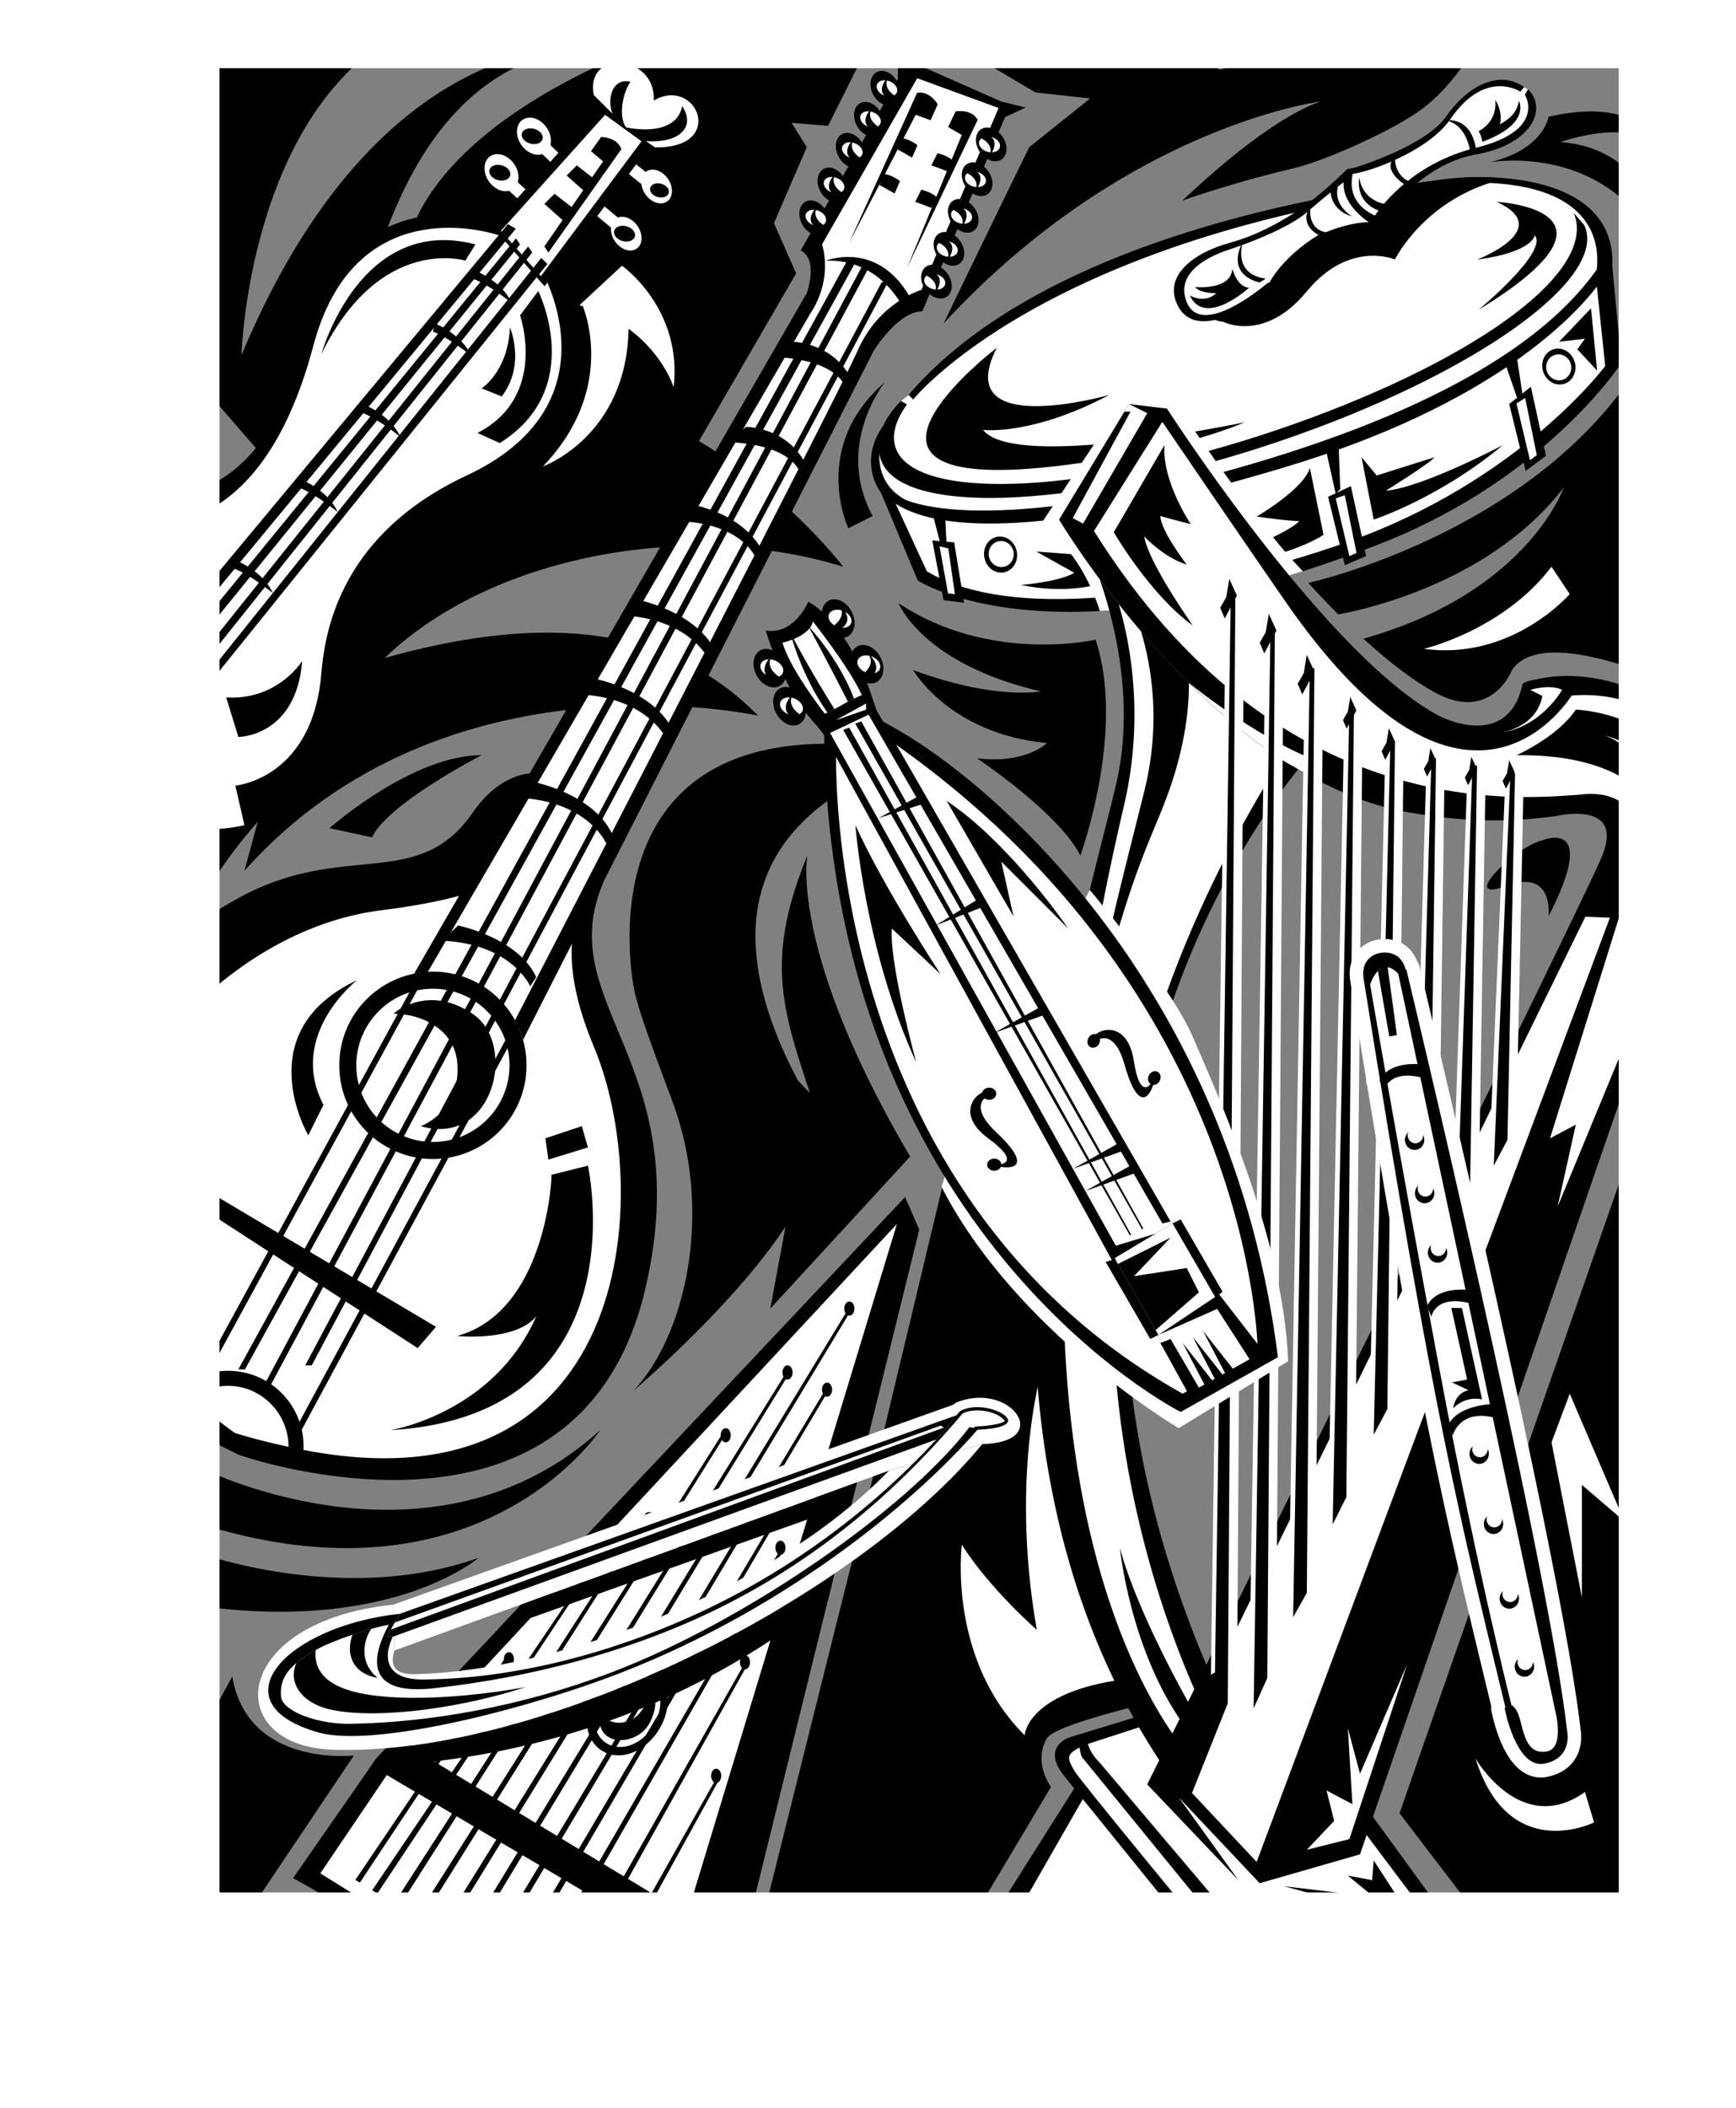 <svg xmlns="http://www.w3.org/2000/svg" width="514" height="624"><rect width="100%" height="100%" fill="#808080" stroke="none"/><path d="M100.5 161.113s-5-151 82-147c0 0-67-14-111 91 0 0 2-74 50-97 0 0-44.625-5.054-67.125 16.543l-3.598 79.2 49.723 57.257"/><path d="M224.477 211.855s-92.704-20.699-152.102 45.903l3.941-14.516c-11.093 12.637-15.64 21.715-15.64 21.715L59.05 156.059c104.101-102.602 190.625 11.699 190.625 11.699-46.84-14.422-105.035-2.719-135.723 27 41.95-11.754 81.793-12.16 110.524 17.097"/><path d="m238.875 43.559-4.5-7.204 10.8.903 9-18-61.675-6.145s-80.8 27.203-73 77l23.977 34.446s35.277-14.403 62.277 8.097l29.973-51.75-6.575-14.847 9.723-22.5"/><path fill="#fff" d="m184.152 78.656-12.597 11.7c.347.097.683.207 1.027.312 1.145 2.875 9.195 25.52-11.828 47.39 0 0 24.781-8.808 25.36-40.726 10.425 7.648 13.34 17.324 13.34 17.324 2.698-23.398-15.302-36-15.302-36"/><path d="M387.375 172.559a300.973 300.973 0 0 0 8.863 9.316c8.242-1.508 45.239-9.648 66.739-37.52 0 0-10.668 31.047-59.274 44.704 9.66 8.855 16.336 13.18 20.57 15.597 17.157 9.805 23.403-6.3 23.403-6.3 9-13.5 45.898 3.601 45.898 3.601l.602-111.602c-24.602 64.204-106.801 82.204-106.801 82.204m53.699-124.5s39-7.204 53.403 32.398c0 0-.903-36-32.403-38.398 0 0 17.102-6.301 27-.301 0 0-3.898-13.2-30.597-7.2 0 0-1.204 9.598-17.403 13.5"/><path d="M266.773 118.707c-2.55 2.55-4.171 4.965-5.175 7.16-7.172 10.164-1.957 18.352-.754 19.985l10.883 25.957s16.57 11.074 53.918 9.066c16.074-.863 35.996-4.152 60.105-11.79a370.649 370.649 0 0 0 22.773-8.077c49.5-19.352 71.551-53.551 71.551-53.551l-2.691-28.48c1.367-29.715-42.61-26.418-42.61-26.418l-4.648.449s-113.852 8.55-161.102 63.898l-2.25 1.801"/><path fill="#fff" d="m269.023 116.906 1.352 1.352s38.7-48.602 159.75-63.45v-1.8l4.648-.45.301 1.497c36.473-.461 38.625 17.48 37.707 25.695-9.078 12.863-30.812 35.04-92.793 54.727-47.96 15.234-92.285 20.656-111.683 13.593-6.48-3.402-8.082-8.93-7.97-13.777.321 1.828.95 2.887.95 2.887 7.567 15.867 60.2 12.925 117.57-6.57 57.372-19.493 97.747-48.157 90.184-64.02l-3.062-3.535c7.5 18.3-32.48 45.386-87.555 64.101-55.074 18.711-105.606 21.535-112.867 6.309-1.86-3.903-.7-8.61 2.98-13.766l-1.762-.992 2.25-1.8"/><path fill="#fff" d="M398.625 160.559c-40.95 14.398-97.2 24.75-124.2 8.546l-9.226-19.988c10.598 6.867 39.114 12.16 115.824-10.996 60.508-18.266 84.747-44.101 91.79-53.289l2.46 23.523s-25.363 34.168-76.648 52.204"/><path d="M463.125 113.625c2.578-.793 3.965-3.73 3.094-6.555-.871-2.828-3.664-4.476-6.242-3.683-2.579.793-3.961 3.726-3.09 6.554.867 2.829 3.66 4.473 6.238 3.684"/><path fill="#fff" d="M460.379 105.05c1.957-.605 4.05.56 4.676 2.598.629 2.04-.45 4.176-2.407 4.778-1.957.601-4.046-.563-4.675-2.602-.625-2.035.453-4.176 2.406-4.773"/><path d="m445.719 107.727 4.078 11.78 1.183-1.519-1.84-12.015-3.421 1.754m25.355-16.469 1.801 18.449-5.852-6.3 2.25-3.15-7.648.9 9.45-9.9m-27.899-31.499s43.199 2.25-5.403 31.949c0 0 20.704-17.102 16.653-22.05 0 0-.45 4.948-17.102 7.198 0 0 23.403-9 5.852-17.097M295.21 158.902c-2.644.524-4.323 3.301-3.75 6.203.571 2.899 3.185 4.829 5.83 4.305 2.644-.523 4.323-3.3 3.75-6.2-.575-2.901-3.185-4.831-5.83-4.308"/><path fill="#fff" d="M297.188 167.79c-2.008.398-3.97-.977-4.383-3.067-.414-2.09.879-4.11 2.882-4.504 2.008-.399 3.97.976 4.383 3.066.414 2.094-.879 4.11-2.882 4.504"/><path d="m393.227 147.059 4.949 20.25 6.3-2.704-4.5-20.699-6.75 3.153"/><path fill="#fff" d="m395.477 147.508 4.046 17.097 2.122-.898-3.47-17.102-2.698.903"/><path d="m276.227 152.457 2.699 10.375 1.347-1.375-.449-9h-3.597"/><path d="m276.031 159.977 3.344 17.68 6.059.788-2.91-17.886-6.493-.582"/><path fill="#fff" d="m278.188 161.727 2.5 13.894 2.039.274-1.946-13.56-2.594-.608"/><path d="m392.773 134.008 2.704 12.172 1.347-1.371-.449-12.153-3.602 1.352m10.352 1.347 3.602 18.454s19.347-6.301 38.25-22.051c0 0-23.852 12.597-34.653 13.5 0 0 13.051-8.102 14.403-9.903l-17.102 5.403-4.5-5.403m-15.301 3.153 4.051 19.8s-11.7 8.098-35.102 9c0 0 23.852-8.55 27.903-13.05 0 0-3.153 0-12.602-1.352 0 0 13.95-8.097 15.75-14.398m-65.699 18 2.25 16.648s-9.45 2.7-22.05 0c0 0 11.25-.898 15.75-3.597l-11.25-6.301 11.698.898 3.602-7.648m-27-53.551s-58.805 44.844 20.7 34.648c35.1-4.5 52.652-12.597 52.652-12.597s-67.954 14.398-77.403 2.25c0 0 14.403 1.8 37.352-10.352 0 0-47.25 13.5-33.301-13.949m151.719 16.617 4.883 19.832 6.003-4.484-4.457-20.426-6.43 5.078"/><path fill="#fff" d="m449 119.445 3.996 16.785 2.02-1.5-3.442-16.937-2.574 1.652"/><path d="M362.164 95.258s12.149 6.3 24.75-9c12.602-15.301 26.102-9.45 26.102-9.45s9-18.449 32.398-23.851c-7.898-1.172-17.586-.594-32.398 2.7l-35.102 18-20.7 16.652s-.448 4.5 4.95 4.949"/><path d="M451.273 25.781c-7.648-5.398-17.097 0-23.171 8.778-6.079 8.773-27 15.074-27 15.074l-2.25.449s-8.094 8.05-14.403 12.148c-9 5.852-15.054 8.176-20.472 9.676C353.398 74.832 344 81.79 348.898 90.81c5.625 10.347 23.176-.454 26.329-6.977l.671-.227c3.829-4.5 16.875-13.046 16.875-13.046 5.852-2.926 15.079-3.153 15.079-3.153l1.574-2.699s11.363-16.09 27.222-18.898c17.778-3.153 21.375-14.176 15.75-19.352l-1.125-.676"/><path fill="#fff" d="M392.55 68.758c-4.35-.84-4.718-4.785-4.62-6.754a203.404 203.404 0 0 1 9.879-8.047c-.293 5.434 4.398 9.664 7.468 11.84-5.707-.047-12.726 2.96-12.726 2.96"/><path fill="#fff" d="M390.383 69.52c-10.914 6.726-14.485 14.085-14.485 14.085l-.671.227s-19.317 16.707-23.852 5.625c-4.05-9.898 9.45-14.625 13.05-15.75 3.59-1.121 17.02-6.047 22.677-10.984-1.082 2.925.773 5.527 3.28 6.797m62.016-43.063-.898 1.574s6.664 10.54-14.625 15.75c-18.117 4.434-27.477 16.614-29.79 20.024-7.526-3.446-7.257-9.407-6.562-12.38l.125.009c4.5-.453 22.2-6.582 28.801-16.203 10.352-15.075 20.7-8.098 20.7-8.098l1.124-1.352 1.125.676"/><path d="M435.3 44.906s-.902-8.097-7.198-9.222c0 0 7.421-1.579 9 8.773l-1.801.45M449.7 29.832c-.415 3.414-2.97 5.59-5.606 6.945.969-3.918-1.367-7.172-1.367-7.172.671 6.75-4.954 9.227-4.954 9.227.903 1.352 1.125 3.148 1.125 3.148 14.625-5.398 10.801-12.148 10.801-12.148m-81.676 41.625s-3.375 9.676 6.75 11.023l-1.796 1.125s-10.352-1.796-4.954-12.148m45-24.977s-.449 4.954 4.051 7.204l-.898 1.125s-7.426-4.5-3.153-8.329m-43.199 38.704s-13.05 11.921-17.55 2.25c0 0 4.277 2.699 7.874-.676 0 0-4.722.222-6.296-1.801 0 0 10.574 1.125 11.023-5.398 0 0 1.352 5.398 4.95 5.625m32.625-32.625s-1.575 7.199 6.073 9.898l1.801-2.023s-6.75-.676-7.875-7.875m-6.301 2.699s-1.796 4.722 4.051 8.773c0 0-6.074-1.347-6.3-7.875l2.25-.898m18.226 481.5 95.398-273.602-9 90-.898 57.602 2.7 133.199.925 23.398h-65.727l-23.398-30.597"/><path fill="#fff" d="M421.574 192.059s23.403-5.403 37.801-24.301l5.398 8.097s-17.097 19.801-43.199 16.204"/><path d="m60.676 435.059-3.602 15.296c84.602 27.903 120.602-27 120.602-27-49.5 45-117 11.704-117 11.704"/><path d="m57.977 459.355-3.602 15.301c60.3 9.903 87.3-13.5 87.3-13.5-40.5 14.403-83.698-1.8-83.698-1.8"/><path fill="#fff" d="M299.176 525.059s-23.403-13.5-20.7-47.704c0 0-16.023 30.602 8.278 72l12.422-24.296"/><path d="m62.477 582.656 42.296-63s-31.5 3.602-36-23.398l-34.199 63 27.903 23.398"/><path fill="#fff" d="M436.875 520.559s13.5 23.398 32.398 9.898l2.704 9s-25.204 12.602-35.102-18.898m22.5-93.602 9 45.898V439.56l12.602 10.796-16.204-37.796-5.398 14.398"/><path d="m226.574 564.953 30.602-122.398 23.398-97.797 3.602-5.403 19.199 34.801 13.8 34.2s5.4 29.402 6 27.601c.598-1.8 21 67.2 21 67.2s-31.706 7.124-34.198 11.398c-4.204 7.203 1.199 14.398 1.199 14.398l-20.403 34.203-64.199 1.797m42.903-222.598c-36-61.199-30.422-89.097-30.422-89.097-12.602 30.597-7.36 45.558.718 70.199a58.074 58.074 0 0 1-3.574-3.71c-30.34-57.583 1.836-79.767 19.055-88.99 6.7-3.589 2.7-9.902 2.7-9.902-87.302-9-70.2 72-70.2 72 1.453 7.45 8.094 24.211 11.7 34.204 11.698 32.398 3.421 68.398-11.88 84.597 0 0 29.7-25.199 45-48.597l-4.5 24.296 41.403-45"/><path d="M30.762 301.063c-41.399 49.218-4.434 94.078 18.308 114.503 8.293 7.454 14.735 11.602 14.735 11.602l6.77 3.39s7.202 2.57 18.136 4.712c29.992 5.87 88.062 8.484 102.465-54.211 15.3-66.602-27.903-83.704-12.602-119.704l-18.898-32.398s-10.356-1.945-19.801 11.7c-16.2 23.402-38.125 8-69.3 25.198-12.884 7.11-20.727 13.782-25.903 19.797-4.672 4.848-10.54 11.176-13.91 15.41"/><path fill="#fff" d="M69.527 424.176c-4.66-3.34-8.894-6.801-12.722-10.36-25.836-24.035-32.903-52.523-24.707-77.945 7.988-24.781 40.152-61.336 80.777-66.414 9.91-1.238 17.55-2.766 23.434-4.375l37.765.773s-11.984 11.274 1.801 44.102c18.012 42.887 12.188 141.113-90.45 118.328-5.062-1.125-10.359-2.379-15.898-4.11"/><path d="m296.477 30.059 7.199 1.796-6.078 2.797-24.524 57.504c-7.199 0-14.398 11.7-14.398 11.7l-103.817 203.96a27.496 27.496 0 0 0-2.379-5.793c-4.71-8.574-13.832-14.386-24.304-14.386-.5 0-.996.011-1.488.039-1.383.07-2.758.285-4.079.55L238.875 86.759s3.602-9.903-1.8-12.602l28.78-50.789.02-6.808 30.602 13.5"/><path fill="#fff" d="m295.664 31.969-24.09-8.813-28.199 49.2s3.602 9.902-3.602 20.703L126.688 287.676c.492-.028.988-.04 1.488-.04 10.472 0 19.594 5.813 24.304 14.387 15.817-30.574 95.774-185.257 101.45-198.226 6.3-14.403 18.898-18 18.898-18l22.836-53.828"/><path d="M292.23 37.75c-2.41.031-3.796 2.293-3.101 5.05.691 2.759 3.207 4.97 5.613 4.938 2.406-.027 3.793-2.289 3.102-5.047-.7-2.757-3.211-4.968-5.614-4.941"/><path fill="#fff" d="M293.723 45.086c-1.672.078-3.364-.898-3.77-2.188-.406-1.289.621-2.398 2.293-2.48 1.676-.082 3.36.898 3.77 2.187.406 1.29-.621 2.399-2.293 2.48"/><path d="M292.574 46.688s4.508-4.88-.36-6.922l-2.44.828s5.503 2.004 2.8 6.093m-4.515 1.372c-2.41.027-3.797 2.293-3.106 5.046.695 2.758 3.207 4.973 5.617 4.942 2.41-.031 3.793-2.29 3.098-5.05-.695-2.759-3.207-4.97-5.61-4.938"/><path fill="#fff" d="M289.55 55.39c-1.675.083-3.363-.898-3.769-2.187-.402-1.289.621-2.394 2.293-2.476 1.672-.082 3.36.898 3.77 2.183.402 1.29-.621 2.399-2.293 2.48"/><path d="M288.402 56.992s4.508-4.879-.363-6.922l-2.437.828s5.503 2.004 2.8 6.094m-4.452 1.906c-2.407.032-3.798 2.293-3.102 5.051.695 2.758 3.21 4.973 5.617 4.938 2.406-.028 3.793-2.29 3.098-5.047-.696-2.758-3.208-4.969-5.614-4.942"/><path fill="#fff" d="M285.441 66.234c-1.671.078-3.359-.898-3.765-2.187-.406-1.29.62-2.399 2.293-2.48 1.676-.079 3.36.902 3.765 2.187.407 1.289-.617 2.398-2.293 2.48"/><path d="M284.297 67.836s4.508-4.879-.363-6.922l-2.438.828s5.504 2.004 2.8 6.094m-4.586.836c-2.405.027-3.796 2.293-3.1 5.05.695 2.755 3.206 4.97 5.617 4.938 2.406-.031 3.793-2.293 3.097-5.05-.695-2.758-3.21-4.97-5.613-4.938"/><path fill="#fff" d="M281.203 76.008c-1.672.078-3.36-.903-3.765-2.192-.407-1.289.62-2.394 2.292-2.476 1.672-.082 3.36.894 3.766 2.183.406 1.29-.617 2.399-2.293 2.485"/><path d="M280.059 77.605s4.507-4.878-.364-6.921l-2.437.828s5.504 2.004 2.8 6.093m-4.046.77c-2.41.031-3.797 2.293-3.106 5.05.7 2.759 3.211 4.97 5.617 4.938 2.41-.027 3.793-2.289 3.098-5.047-.695-2.757-3.207-4.968-5.61-4.941"/><path fill="#fff" d="M277.504 85.71c-1.676.079-3.36-.898-3.77-2.187-.406-1.289.621-2.398 2.293-2.48 1.672-.078 3.364.898 3.77 2.187.402 1.29-.621 2.399-2.293 2.48"/><path d="M276.355 87.313s4.508-4.88-.359-6.922l-2.441.828s5.504 2.004 2.8 6.094M161.477 336.957l10.796-3.602 1.801 6.301-11.699 3.602-.898-6.301m12.597 8.102-10.8 2.699c.167 1.238-1.797 40.5-27.899 47.699 0 0 17.102 1.8 23.414-5.812-12.703 28.867-43.215 33.71-43.215 33.71 74.7-4.5 58.5-78.296 58.5-78.296m2.699-144s17.102 3.597 22.5 15.296l-1.796 2.704s-5.403-12.602-26.102-13.5l5.398-4.5m-18 30.597s17.102 3.602 22.5 15.301l-1.796 2.7s-5.403-12.598-26.102-13.5l5.398-4.5m-23.144 42.3s17.746 3.602 23.144 15.3l-1.796 2.7s-5.403-12.602-26.102-13.5l4.754-4.5m53.746-96.301s17.102 3.602 22.5 15.301l-1.8 2.7s-5.4-12.598-26.098-13.5l5.398-4.5m17.102-27.899s14.398 2.699 19.796 14.398l-1.796 2.7s-2.704-11.7-23.403-12.598l5.403-4.5m14.398-23.403s12.602 0 18 11.704l-1.8 2.699s-.9-9-21.598-9.903l5.398-4.5m13.5-25.199s12.602 0 18 11.7l-1.8 2.703s-.9-9-21.598-9.903l5.398-4.5m-79.515 206.66a27.496 27.496 0 0 0-2.38-5.793c-4.71-8.574-13.832-14.386-24.304-14.386-.5 0-.996.011-1.488.039-1.383.07-2.758.285-4.079.55-12.652 2.57-22.156 13.72-22.156 27.13 0 15.308 12.414 27.718 27.723 27.718 15.308 0 27.719-12.41 27.719-27.718 0-2.614-.36-5.141-1.036-7.54"/><path fill="#fff" d="M128.176 338.035c-12.528 0-22.68-10.152-22.68-22.68 0-12.527 10.152-22.68 22.68-22.68 12.527 0 22.68 10.153 22.68 22.68 0 12.528-10.153 22.68-22.68 22.68"/><path d="M116.477 300.059s9.898-9 23.398 0 6.3 39.597-15.3 33.296c0 0 12.128-4.308 10.8-18.898-.898-9.898-10.8-14.398-18.898-14.398m-54 53.097 66.597 39.602-5.398 6.3-63.899-41.402 2.7-4.5m43.199-63s-20.7 16.2-9.903 36.903l-4.5 9s-18-30.602 14.403-45.903m136.012-220.59c2.394.266 4.046-1.808 3.695-4.632-.352-2.82-2.574-5.325-4.969-5.586-2.394-.266-4.047 1.808-3.691 4.632.351 2.82 2.578 5.325 4.965 5.586"/><path fill="#fff" d="M241.102 62.105c1.671.125 3.226 1.301 3.472 2.63.246 1.331-.906 2.304-2.578 2.183-1.672-.125-3.226-1.305-3.473-2.633-.246-1.324.91-2.3 2.579-2.18"/><path d="M242.438 60.656s-5.07 4.293-.489 6.914l2.524-.523s-5.22-2.66-2.036-6.39m4.653-.809c2.39.265 4.047-1.813 3.695-4.633-.355-2.82-2.578-5.324-4.972-5.586-2.391-.266-4.043 1.808-3.692 4.629.356 2.824 2.578 5.328 4.969 5.59"/><path fill="#fff" d="M246.504 52.387c1.668.125 3.223 1.3 3.473 2.629.242 1.328-.91 2.304-2.582 2.18-1.668-.122-3.223-1.301-3.47-2.63-.245-1.328.907-2.304 2.579-2.18"/><path d="M247.836 50.938s-5.07 4.292-.484 6.914l2.52-.524s-5.22-2.664-2.036-6.39m4.652-1.352c2.395.266 4.047-1.809 3.696-4.633-.352-2.82-2.579-5.324-4.97-5.586-2.394-.265-4.046 1.809-3.69 4.633.351 2.82 2.574 5.324 4.964 5.586"/><path fill="#fff" d="M251.902 42.125c1.672.125 3.227 1.305 3.473 2.633s-.906 2.304-2.578 2.18c-1.672-.126-3.227-1.301-3.473-2.63-.246-1.328.906-2.304 2.578-2.183"/><path d="M253.234 40.676s-5.066 4.293-.484 6.914l2.523-.524s-5.218-2.66-2.039-6.39m4.656-.27c2.391.266 4.048-1.808 3.696-4.633-.356-2.82-2.578-5.324-4.973-5.586-2.39-.265-4.047 1.81-3.691 4.633.351 2.82 2.578 5.325 4.969 5.586"/><path fill="#fff" d="M257.3 32.945c1.673.125 3.227 1.305 3.477 2.63.243 1.331-.91 2.308-2.582 2.183-1.672-.125-3.222-1.305-3.472-2.63-.243-1.327.91-2.304 2.578-2.183"/><path d="M258.637 31.496s-5.07 4.293-.489 6.914l2.524-.523s-5.219-2.66-2.035-6.39m4.113-.27c2.39.265 4.047-1.813 3.691-4.63-.351-2.824-2.574-5.327-4.968-5.59-2.391-.265-4.047 1.81-3.692 4.634.356 2.82 2.578 5.324 4.969 5.586"/><path fill="#fff" d="M262.164 23.766c1.668.125 3.223 1.304 3.473 2.629.242 1.332-.91 2.308-2.578 2.183-1.672-.125-3.23-1.305-3.473-2.629-.246-1.332.906-2.304 2.578-2.183"/><path d="M263.496 22.316s-5.07 4.293-.484 6.914l2.52-.523s-5.22-2.66-2.036-6.39m-18.922 54.839s16.203-6.597 25.801 12.602l-2.398 2.398s-6.602-15.597-23.403-15m38.376-44.191s4.73-.82 6.53 2.52l-1.96 4.078-18.961 39.75 16.214-39.356-4.058-2.34 2.234-4.652"/><path d="M277.574 45.355s3 .602 4.801 2.403l-1.8 3s-3-1.203-4.802-1.801l1.801-3.602m-4.801 10.801s3 .602 4.801 2.399l-1.8 3.004s-3-1.204-4.797-1.801l1.796-3.602m4.875-25.277s-2.414-4.145-6.128-3.371l-1.856 4.125-18.187 40.11 19.652-37.759 4.406 1.602 2.113-4.707"/><path d="M271.637 42.973s-2.39-1.91-4.926-2.125l-1.137 3.308s2.852 1.524 4.473 2.512l1.59-3.695m-5.164 10.629s-2.395-1.91-4.93-2.125l-1.133 3.308s2.852 1.524 4.469 2.512l1.594-3.695M49.07 415.566c8.293 7.454 14.735 11.602 14.735 11.602l6.77 3.39s7.202 2.57 18.136 4.712a22.337 22.337 0 0 0 1.168-7.153c0-12.336-9.996-22.332-22.332-22.332-7.711 0-14.465 3.844-18.477 9.781"/><path fill="#fff" d="M56.805 413.816a17.809 17.809 0 0 1 10.742-3.582c9.875 0 17.879 8.172 17.879 18.051-5.063-1.125-10.36-2.379-15.899-4.11-4.66-3.34-8.894-6.8-12.722-10.359"/><path d="M260.941 83.758 90.375 404.156h1.934L263.773 81.957l-2.832 1.8m-89.566 183.899-85.5 158.403h1.934l86.402-160.204-2.836 1.801m84.762-190.508L76.852 412.551l1.933.004L257.773 78.207l-1.636-1.058m-4.914-.696L70.574 405.355l1.934.028L253.727 76.855l-2.504-.402m-105.95 173.203-90.32 165.64 1.934.056 91.27-167.414-2.884 1.718m179.102-60.301s-31.32 7.204-58.32-10.796c0 0 7.02 18 42.12 26.097 0 0-13.5 2.7-37.8-6.3 0 0 10.8 18.902 39.602 21.601 0 0-6.301 6.3-20.704 4.5 0 0 24.301 16.2 30.602 28.8 0 0 13.5-36.902 4.5-63.902m-62.398-76.199s-15 18.602-3.602 39.602l-7.2 3.597s-11.402-24 10.802-43.199"/><path fill="#fff" d="M330.375 497.453s-24-53.398-21-95.398c0 0-10.8 32.398-2.398 80.402 0 0-13.801-12-22.204-25.2 0 0-4.32 33.598 18.602 56.4 0 0 .602-12 27-16.204"/><path d="M97.574 245.156s24.301-21.597 45-21.597c0 0-27.898 14.398-32.398 24.296l-12.602-2.699M389.176 7.559s-33.36 17.847-27.903 11.699c9.317-10.496 8.16-7.125 14.403-16.2 0 0-81 4.5-87.301 13.5l18.18 10.797 16.199 1.801-18 14.403c-6.813 13.812-25.379 52.199-25.379 52.199 54-58.5 111.602-65.7 111.602-65.7-13.086 4.547-30.118 19.165-40.883 29.305a340.202 340.202 0 0 1 32.781-9.508c9.793-2.32 30.602-11.699 38.7-18 8.1-6.296 13.5-15.296 13.5-15.296-5.22.226-39.704-9.957-45.9-9M92.176 558.957l86.293 53.633L192 621l27.977-45.242 25.32-102.735 1.777-7.214 5.07-20.672 1.598-6.364 18.434-74.816-4.2-9.602-113.578 120.543-7.097 7.536-33.047 35.07-2.879 3.055-1.645 2.367-22.957 33.031 5.403 3"/><path fill="#fff" d="m203.45 566.777-81.91-49.59L265.561 362.31Zm0 0"/><path d="M197.71 502.996c-.1-7.266-5.565-11.766-12.202-10.059-6.645 1.708-11.95 8.985-11.852 16.247.098 7.261 5.563 11.765 12.203 10.058 6.645-1.71 11.95-8.984 11.852-16.246"/><path fill="#fff" d="M175.844 508.621c-.078-5.941 4.261-11.89 9.695-13.293 5.434-1.398 9.902 2.285 9.984 8.23.079 5.942-4.261 11.895-9.695 13.294-5.433 1.398-9.902-2.29-9.984-8.23"/><path d="M192.246 498.828s3.969 3.695.149 11.106c-3.817 7.41-17.137 7.41-14.543-3.543 0 0 1.949 5.27 8.27 3.011 4.288-1.53 6.175-6.726 6.124-10.574"/><path fill="#fff" d="m94.836 554.547 19.684-29.106 86.054 50.797-19.445 31.942-86.293-53.633"/><path d="M216.375 424.855c0 1.16-.672 2.102-1.5 2.102s-1.5-.941-1.5-2.102c0-1.16.672-2.097 1.5-2.097s1.5.937 1.5 2.097m23.871 12.309c0 1.16-.672 2.102-1.5 2.102s-1.5-.942-1.5-2.102.672-2.101 1.5-2.101 1.5.94 1.5 2.101m-46.07 12.594c0 1.156-.672 2.097-1.5 2.097s-1.5-.94-1.5-2.097c0-1.16.672-2.102 1.5-2.102s1.5.942 1.5 2.102m38.398 8.398c0 1.16-.672 2.102-1.5 2.102s-1.5-.942-1.5-2.102.672-2.101 1.5-2.101 1.5.941 1.5 2.101m-59.097 11.699c0 1.16-.672 2.102-1.5 2.102-.829 0-1.5-.941-1.5-2.102 0-1.16.671-2.097 1.5-2.097.828 0 1.5.937 1.5 2.097m48.597 22.2c0 1.16-.672 2.101-1.5 2.101s-1.5-.941-1.5-2.101c0-1.16.672-2.102 1.5-2.102s1.5.942 1.5 2.102m-69.898-.899c0 1.156-.672 2.102-1.5 2.102s-1.5-.945-1.5-2.102c0-1.16.672-2.101 1.5-2.101s1.5.941 1.5 2.101m61.371 34.508c0 1.16-.672 2.102-1.5 2.102s-1.5-.942-1.5-2.102.672-2.102 1.5-2.102 1.5.942 1.5 2.102"/><path d="m106.547 557.293 43.812-66.043-1.195.172-43.945 65.047 1.328.824m5.18 3.219 59.78-90.114-1.194.172-60.122 88.989 1.536.953m6.386 3.968 74.395-116.878-1.196.168-74.707 115.773 1.508.937m6.602 4.106L214.71 424.8l-1.195.172-90.313 142.672 1.512.94m26.442 16.436 87.59-149.957-1.187.207-87.93 148.8 1.527.95m6.321 3.93 74.82-130.638-1.188.208L155.95 588l1.528.95m7.577 4.706 56.89-102.043-1.183.227-57.23 100.87 1.523.946m8.242 5.125 40.25-73.117-1.184.227-40.558 71.96 1.492.93m61.379-192.523c0 1.156-.672 2.097-1.5 2.097s-1.5-.94-1.5-2.097c0-1.16.672-2.102 1.5-2.102s1.5.942 1.5 2.102m18.301-18.903c0 1.16-.672 2.098-1.5 2.098-.829 0-1.5-.937-1.5-2.098 0-1.16.671-2.097 1.5-2.097.828 0 1.5.937 1.5 2.097m-6.602 24c0 1.16-.672 2.102-1.5 2.102s-1.5-.941-1.5-2.102c0-1.16.672-2.097 1.5-2.097s1.5.937 1.5 2.097"/><path d="m131.5 572.8 102.406-166.6-1.191.171L130 571.871l1.5.93m6.492 4.035L252.508 387l-1.192.188-114.836 188.71 1.512.938m6.516 4.051 100.8-169.285-1.19.183L143.003 579.95l1.504.938"/><path d="M114.254 517.504c41.75-3.504 93.36-24.844 132.82-51.695l-1.777 7.214c-43.207 34.825-91.7 47.977-135.567 49.903l1.645-2.367 2.879-3.055m137.891-72.367L147.3 482.434l7.097-7.536 99.344-36.125-1.597 6.364"/><path fill="#fff" d="M263.203 435.336c-35.262 36.371-98.867 59.164-140.039 60.246-6.16.16-7.812-2.227-6.402-6.996l-.325-13.59C68 480 65.453 516.801 98.507 517.941c5.048.176 10.313.02 15.747-.437 41.75-3.504 93.36-24.844 132.82-51.695 17.696-12.043 32.946-25.196 43.77-38.344l-27.64 7.87"/><path fill="#fff" d="M290.844 427.465c21.492-.465 8.32-18.965-7.856-12.242l-.668.566-165.883 59.207.325 13.59 37.636-13.688 99.344-36.125 9.461-3.437 27.64-7.871"/><path d="M277.234 426.105c2.13-2.308 4.063-4.75 5.954-7.171l-164.82 58.777-1.458 2.562-1.183 2.082-1.247 2.2 1.793-.047 160.961-58.403"/><path d="M289.422 423.227c6.781-.282 9.183-1.536 9.101-2.883-.859-2.68-9.242-5.45-14.242-2.637-.312.406-.773.816-1.094 1.227-1.89 2.421-3.824 4.863-5.953 7.171-19.734 21.395-43.21 38.317-67.218 49.868-27.395 13.183-57.504 21.023-84.891 21.172-10.328.058-12.047-5.84-8.852-12.637l-1.793.047 1.247-2.2 1.183-2.082 1.457-2.562c-34.117 3.664-54.492 26.539-24.078 35.121 15.578 4.398 57.29-5.766 85.055-15.977 51.492-18.933 90.941-51.722 110.078-73.628"/><path fill="#fff" d="M180.91 495.102c-26.133 9.925-53.805 14.878-77.414 15.164-9.246.109-19.508-3.524-20.262-7.836-.476-4.352 1.254-7.418 4.54-10.168 1.566-1.317 3.484-2.555 5.687-3.832 2.363-1.368 6.598-3.09 10.93-4.555 1.882-.64 3.78-1.227 5.554-1.719 1.946-.539 3.735-.96 5.18-1.199-6.453 11.93-5.035 20.848 13.445 18.781 28.93-3.238 57.461-10.777 82.407-22.785 28.156-13.55 52.652-33.14 74.035-58.558 4.394-2.024 10.601-.368 12.523 2.222-1.035.969-5.555 1.59-8.797 1.653l-.355.394-1.36-.207c-18.062 23.828-65.941 57.387-106.113 72.645"/><path d="M109.945 482.156a102.925 102.925 0 0 0-5.554 1.719c-1.934 5.133-.567 11.39 7.457 12.816-5.45-4.32-4.399-10.89-1.903-14.535"/><path d="M93.46 488.43c-2.202 1.277-4.12 2.515-5.687 3.832-2.699 6.07 1.778 12.23 10.899 13.968 14.39 2.75 38.8-.894 56.95-6.824-17.013 3.114-39.106 4.711-51.614 1.153-8.438-2.407-11.102-6.957-10.547-12.13"/><path fill="#fff" d="m279.496 422.574-163.77 59.781 1.184-2.082 161.567-58.265m47.168-241.133c16.074-.863 35.996-4.152 60.105-11.79-15.61-16.019-39.016-51.98-38.875-51.73h-13.5l-25.2 37.801c10.59 7.621 15.497 19.43 17.47 25.719"/><path d="m371.5 593.336 52.945-23.785 3.88-1.742-21.598-29.704-31.5-41.398-21.602 6.3-36.898 11.25s-8.551 2.7-1.801 11.25c.586.74 1.672 2.098 3.125 3.9l-24.278 38.402-15.273 25.855 93-.328"/><path fill="#fff" d="m371.5 593.336 52.945-23.785L372.165 500l-50.032 16.215c.351 1.508 1.332 3.43 3.594 5.691L379.977 586h-5.852l-53.8-65.895s-.548-1.289-.692-2.82c-4.13 2.137-3.574 3.238-1.559 6.871 1.403 2.52 38.7 47.7 38.7 47.7l-1.797 3.152 16.523 18.328"/><path d="M325.598 171.457a309.58 309.58 0 0 0 5.625 7.344c1.98 2.5 4.347 5.379 6.613 8.039a241.98 241.98 0 0 0 14.184 15.312c8.175 8.102 17.355 16.063 27.355 22.625 1.613 1.059 3.348 1.942 5.004 2.926-8.05 9.945-30.621 40.785-42.977 87.723-12.394 47.105-14.445 110.347 18.973 184.73l-.602 12.602-4.199 10.8-4.199 9c-79.2-104.402-32.797-250.285-21-300 5.781-24.374-.379-48.456-4.777-61.101"/><path fill="#fff" d="M331.223 178.8c1.98 2.5 4.347 5.38 6.613 8.04a241.98 241.98 0 0 0 14.184 15.312c8.175 8.102 17.355 16.063 27.355 22.625-6.734 10.434-28.531 46.243-40.602 89.98-29.714 107.731 21 198 21 198l-4.199 10.802s-73.8-67.204-22.8-285.004c5.706-24.36 2.581-45.91-1.551-59.754"/><path d="M337.836 186.84a241.98 241.98 0 0 0 14.184 15.312c.043 7.266-1.06 19.11-6.645 34.004-4.746 12.656-9.75 20.7-19.188 56.656l-.851-.398c2.316-14.535 7.316-33.574 13.437-58.059 4.997-19.98 2.266-36.773-.937-47.515"/><path fill="#fff" d="m278.5 593.664 15.273-25.855 5.852 1.347 20.973-36.59c11.336 14.051 34.379 42.442 34.379 42.442l16.523 18.328-93 .328"/><path d="m406.727 550.707 11.699 18-38.25-10.352 26.55 3.153-7.652-6.301 7.2 1.352.453-5.852m-55.954-39.754 3-3.598s-16.796-28.796-22.199-49.199c0 0 3 30.602 19.2 52.797"/><path d="m334.273 119.605 11.25 1.352s46.352 72 79.653 90.45c6.55 3.628 22.05 8.1 25.648-9 0 0 1.301-.9 3.664-1.192 7.301-1.813 24.871-3.508 46.739 12.89 8.175 6.383 11.085 16.946 8.546 24.301l-107.097 310.5-29.7 8.551-23.91-25.34 17.61 24.442-27-28.352s127.312-257.316 134.55-274.5c7.2-17.102-13.5-12.148-13.5-12.148-9.902 1.347-24.355 2.55-45-1.352-9.527-1.8-18.675-5.457-27.363-10.223a126.105 126.105 0 0 1-3.984-2.28c-1.656-.985-3.39-1.868-5.004-2.927-10-6.562-19.18-14.523-27.355-22.625a241.98 241.98 0 0 1-14.184-15.312 304.732 304.732 0 0 1-6.613-8.04 309.58 309.58 0 0 1-5.625-7.343c-7.688-10.367-12.024-17.648-12.024-17.648l19.352-31.954 1.347-2.25"/><path fill="#fff" d="M352.02 202.152c9.03 7.137 19.039 14.024 29.71 19.426 1.723.875 4.895 2.305 6.653 3.102l-.02 5.304a126.105 126.105 0 0 1-3.984-2.28c-1.656-.985-3.39-1.868-5.004-2.927-10-6.562-19.18-14.523-27.355-22.625m-19.094-80.297h1.8l-17.101 31.5L320.68 155l18.996-32.691-5.403-2.704-1.347 2.25"/><path fill="#fff" d="m484.031 256.637-25.105 80.32 7.648-4.05-5.398 24.3 31.508-76.223 16.191-46.175c.543-1.688-1.586-6.961-2.7-8.551 0 0-13.472-22.563-40.82-20.375-5.027 7.52-34.496 44.785-84.73-27.778-12.867-18.585-29.98-43.68-36.48-53.226l-20.243 32.297c53.946 86.136 124.274 79.43 143.575 78.082 14.828-2 20.546 8.312 16.554 21.379"/><path fill="#fff" d="M469.398 271.367 359.73 495.13l3.793 9.074-10.593 26.55 19.144 20.403 104.59-279.496-7.266-.293"/><path d="M456.676 248.758s17.097-7.2 1.8 22.5c0 0 1.797-14.403-12.601-9-14.398 5.398 2.7-11.7 10.8-13.5"/><path fill="#fff" d="M453.074 204.207s5.852-1.8 9.45 0c0 0-6.149 10.95-18 12.602 0 0 10.351-1.348 12.152-10.797l-3.602-1.805"/><path fill="none" stroke="#fff" stroke-width="4" d="m364.324 490.082 2.035-314.867-1.347-.453-4.426 317.488zm7.438 15.43 4.05-9 2.25-311.399-1.351 3.602zm11.698-27 4.052-7.2 2.25-273.597-1.352-.453zm11.7-27.449 4.05-8.102 2.25-233.098-1.35-.453zm12.153-26.551 4.046-7.653 2.25-197.546-1.347-.45zm12.147-27.902 4.052-7.65 2.25-164.698-1.352-.45zm12.15-26.547 4.05-7.653 2.25-135.898-1.348-.45zm11.25-25.203 4.05-7.65 2.25-108.448-1.348-.45zm0 0"/><path d="m359.477 512.758 4.046-8.555 2.25-328.797-1.347-.449-4.95 337.8m11.7-7.05 4.05-9 2.25-311.398-1.351 3.597-4.95 316.801m11.7-27 4.05-7.2 2.25-273.6-1.35-.45-4.95 281.25m11.699-27.449 4.051-8.102 2.25-233.097-1.352-.454-4.949 241.653m12.153-26.551 4.046-7.648 2.25-197.551-1.347-.45-4.95 205.649m12.149-27.898 4.05-7.653 2.25-164.699-1.35-.45-4.95 172.802m12.148-26.551 4.051-7.653 2.25-135.898-1.347-.45-4.954 144m11.25-25.198 4.051-7.653 2.25-108.449-1.347-.45-4.954 116.552"/><path d="m363.977 171.355 2.25 4.954-3.602 6.75-1.352-3.153 1.801-3.148.903-5.403m11.699 10.352 2.25 4.95-3.602 6.75-1.347-3.15 1.796-3.152.903-5.398m11.25 12.148 2.25 4.954-3.602 6.75-1.347-3.153 1.796-3.148.903-5.403m12.871 12.465 1.8 3.961-2.882 5.403-1.078-2.524 1.437-2.52.723-4.32m11.43 9.227 1.796 3.96-2.878 5.4-1.083-2.52 1.446-2.52.719-4.32m12.293 5.903 1.62 3.566-2.593 4.859-.973-2.27 1.297-2.265.649-3.89m12.136 2.577 1.617 3.563-2.59 4.86-.972-2.266 1.297-2.27.648-3.887m11.192 1.004 1.62 3.567-2.593 4.859-.973-2.27 1.297-2.265.649-3.89m2.175-1.473s12.153-5.403 17.551-13.5c0 0 28.801.898 33 25.5 0 0-12.597-15.004-24.449-17.852 0 0 13.5 4.05 14.398 21.148 0 0-7.199-15.75-40.5-15.296m-104.25-91.801-15 25.797s10.801 18.601 23.403 27.601c0 0-13.2-18.601-14.403-26.398 0 0 5.403 6 12.602 8.398 0 0-7.8-10.199-7.8-14.398 0 0 4.198 1.199 9 2.398 0 0-8.552-12.597-7.802-23.398"/><path fill="#fff" d="m386.926 547.559 12.597-3.153 17.102-51.75-13.95 32.403-3.6-13.5 1.35 22.5-7.652-4.051 2.25 9-8.097 8.55m77.097-35.027c-5.96-52.273-47.636-225.597-47.636-225.597l-.223.105c-.16-.906-.601-1.969-1.543-3.129-2.953-3.637-12.2-2.45-10.871 5.867 1.695 10.606 3.3 20.536 4.832 29.871-.031.067-.066.125-.102.192l.22.523c17.116 104.325 24.624 133.653 37.015 184.996a2.513 2.513 0 0 0-.207.348s3.379 18.043 11.8 16.348c8.419-1.7 6.715-9.524 6.715-9.524"/><path fill="none" stroke="#fff" stroke-linecap="round" stroke-linejoin="round" stroke-width="8" d="M464.023 512.531c-5.96-52.273-47.636-225.597-47.636-225.597l-.223.105c-.16-.906-.601-1.969-1.543-3.129-2.953-3.637-12.2-2.45-10.871 5.867 1.695 10.606 3.3 20.536 4.832 29.871-.031.067-.066.125-.102.192l.22.523c17.116 104.325 24.624 133.653 37.015 184.996a2.513 2.513 0 0 0-.207.348s3.379 18.043 11.8 16.348c8.419-1.7 6.715-9.524 6.715-9.524zm0 0"/><path d="M416.387 286.934s41.676 173.324 47.636 225.597c0 0 1.704 7.824-6.714 9.524-8.422 1.695-11.801-16.348-11.801-16.348s1.305-2.836 3.441.492c2.207 3.442 1.637 13.524 9 12.262 5.453-.934 2.547-11.973 2.547-11.973l-46.523-218.383 2.414-1.171"/><path d="M414.621 283.91c-2.953-3.637-12.2-2.45-10.871 5.867 21 131.395 28.637 160.278 42.48 217.739.856 3.539 5.332 5.918 2.668 2.734 0 0-10.746-41.086-22.996-106.492-12.25-65.403-20.222-112.305-20.222-112.305s3.28-10.762 9.918-1.23c0 0 1.98-2.676-.977-6.313"/><path d="M409.793 323.004s.984-6.738 11.746-3.902l-1.297-4.07s-8.988-1.012-11.762 4.808l1.313 3.164m14.031 66.777s.985-6.738 11.75-3.906l-1.3-4.066s-8.989-1.008-11.758 4.804l1.308 3.168m6.321 35.179s1.898-8.077 12.667-5.241l-1.3-4.07s-9.907.331-12.68 6.148l1.313 3.164m23.722 66.953c0 .035.012.066.012.102-.02 1.308-1.05 2.355-2.313 2.34-1.261-.016-2.27-1.09-2.254-2.395a2.4 2.4 0 0 1 .172-.856 3.033 3.033 0 0 0-.996 2.208c-.015 1.644 1.25 2.996 2.832 3.011 1.582.024 2.883-1.297 2.903-2.937a3.007 3.007 0 0 0-.356-1.473m-4.472-20.133c0 .035.008.067.008.102-.012 1.305-1.047 2.355-2.31 2.34-1.26-.016-2.269-1.086-2.253-2.399.004-.3.066-.59.172-.851a2.989 2.989 0 0 0-.992 2.21c-.024 1.641 1.246 2.993 2.828 3.008 1.586.024 2.883-1.296 2.902-2.937a3.007 3.007 0 0 0-.355-1.473m-4.68-22.105c.004.031.012.062.012.097-.016 1.31-1.051 2.36-2.317 2.34-1.258-.015-2.265-1.09-2.25-2.394.004-.305.067-.59.168-.856a3.014 3.014 0 0 0-.988 2.211c-.024 1.64 1.246 2.992 2.828 3.012 1.582.02 2.883-1.3 2.902-2.941a3.024 3.024 0 0 0-.355-1.47m-4.242-20.753c0 .031.008.062.008.098-.016 1.308-1.051 2.355-2.317 2.34-1.258-.012-2.265-1.087-2.25-2.395a2.4 2.4 0 0 1 .172-.856 3 3 0 0 0-.992 2.207c-.023 1.649 1.246 2.997 2.828 3.016 1.586.02 2.883-1.3 2.902-2.941a3.066 3.066 0 0 0-.351-1.47m-12.325-59.558c0 .035.012.067.008.102-.011 1.308-1.05 2.355-2.308 2.34-1.262-.016-2.274-1.086-2.254-2.399.004-.3.066-.59.172-.851a3.02 3.02 0 0 0-.996 2.21c-.016 1.641 1.25 2.993 2.832 3.008 1.586.024 2.883-1.293 2.902-2.937a3.007 3.007 0 0 0-.355-1.473m-3.833-17.593c0 .03.008.062.008.093-.015 1.313-1.05 2.36-2.312 2.344-1.258-.016-2.27-1.09-2.25-2.398 0-.301.062-.586.168-.852a3.009 3.009 0 0 0-.992 2.207c-.024 1.645 1.246 2.992 2.832 3.016 1.582.015 2.879-1.301 2.902-2.946a3.065 3.065 0 0 0-.355-1.465m-2.957-15.789c0 .032.007.063.007.098-.015 1.309-1.05 2.356-2.312 2.344-1.258-.02-2.27-1.094-2.254-2.403.004-.3.066-.585.172-.851a3.024 3.024 0 0 0-.992 2.21c-.02 1.645 1.246 2.993 2.832 3.013 1.582.02 2.879-1.297 2.902-2.942a3.024 3.024 0 0 0-.355-1.469m-13.38-48.55 3.364 19.39 2.254-.422-2.891-21.187-2.727 2.219"/><path d="m432.855 387.191 5.97 27.079s-4.481-1.407-8.583 2.59c0 0 .504-4.493 4.57-5.34l-4.925-2.313 4.511-.844-4.691-21.21 3.148.038"/><path fill="#fff" d="m281.48 342.516 41.184-79.09c8.05 9.66 25.082 30.86 30.512 43.531 7.199 16.8 27 59.996 28.199 95.996l-32.398 19.805s-48-28.2-70.204-71.403l2.707-8.84"/><path d="M243.977 216.355c1.796 149.403 105.597 201.602 105.597 201.602l28.801-16.2c-13.742-108.96-84-170.402-115.2-187.198l-3-1.801-13.8 6-2.398-2.403"/><path fill="#fff" d="m260.176 212.758-13.801 6 1.2 3.597s-4.798 130.2 102.6 190.204l22.2-13.204s-1.2-105-108.602-180l-3.597-6.597"/><path d="m342.977 395.156.597 2.399 9.602 17.402 22.199-13.2-14.398-18.6 1.003-.77-12.406-21.43-2.398 1.2-.602-.598-87-151.204-1.347-3.898s-6.301-21.148-18.903-28.352c0 0-4.05 9.903-12.597 8.551 0 0 4.949 17.551 15.296 28.352l1.954 2.55 85.199 155.399-1.801.602 13.2 22.796 2.402-1.199m-19.563-86.242s6-6.351 9.566 6.316c3.567 12.668 7.333 11.918 9.348 2.829 0 0-4.289 10.832-6.644-4.13-2.204-13.988-13.829-8.527-12.27-5.015"/><path d="M322.86 309.98c.882.458 2.035-.004 2.566-1.035.535-1.03.254-2.234-.63-2.695-.882-.457-2.03.008-2.566 1.035-.535 1.031-.25 2.235.63 2.695m17.953 11.004c.878.457 2.03-.004 2.562-1.035.535-1.027.254-2.234-.629-2.691-.883-.457-2.031.004-2.566 1.035-.535 1.027-.25 2.234.632 2.691"/><path fill="#fff" d="m342.977 395.156 17.398-7.707 9.602 14.906-15 8.403-8.403-14.403-3 1.2-.597-2.399m0 0-.813-1.43-11.187-19.57-.91-1.75 12.066-7.226 5.043-3.024 12.597 21.758-16.796 11.242"/><path d="m362.773 406.555-6.597-12.602 9 11.402zm-3 1.8-6.597-12.597 9 11.398zm-3 1.801-6.597-12.601 9 11.402zm-25.796-36 15.597-7.8-10.8 11.402 15.601-2.403 3.602 7.204-12.813 11.168-11.187-19.57m-77.704-129.899s2.704 36.898 18 70.199c0 0-8.097-29.7-7.199-39.602l14.403 13.5s-17.102-26.097-25.204-44.097"/><path fill="#fff" d="m347.176 362.156-.602-.597-2.398.597-87-150.597-11.403 5.398 84.602 151.8 11.758-3.577 5.043-3.024m-94.324-155.359-1.797.898-3.98 2.223-2.095 1.031-.777.317c-3.414-4.473-10.504-14.258-12.527-21.008 0 0 8.097-1.801 9-6.301 0 0 10.77 13.54 14.5 21.79l-2.324 1.05"/><path d="m289.574 266.156-12.597 7.801 13.796-5.398zm-17.398-30.597-12 6.597 13.199-4.199zm36 62.398-13.801 7.8 15-5.402zm-14.403 25.801s-8.398 2.398 1.204 11.398c9.597 9 7.199 12-1.801 9.602 0 0 11.594 1.18-.602-7.801-11.398-8.398-1.199-16.203 1.2-13.2"/><path d="M294.977 323.758c0 .992-.942 1.797-2.102 1.797s-2.102-.805-2.102-1.797c0-.996.942-1.805 2.102-1.805s2.102.809 2.102 1.805m1.5 21c0 .992-.942 1.8-2.102 1.8s-2.102-.808-2.102-1.8c0-.996.942-1.801 2.102-1.801s2.102.805 2.102 1.8M249.656 216.05 334.5 365.626l.441-.094-83.496-150.117-1.789.637m3.563-1.872 84.906 149.695.379-.215-83.496-150.117-1.79.637m27.055 22.879 19.801 34.199-3.597-16.2 19.796 19.797s-17.097-25.199-36-37.796m-40.949-51.75s9 9.449 13.528 21.488l-1.797.898s-5.88-11.59-11.73-22.386m-5.399 1.796s3.066 12.399 11.054 23.844l2.094-1.031s-7.527-11.89-13.148-22.813m14.945 1.672c2.66.297 4.496-2.007 4.106-5.144-.391-3.137-2.868-5.918-5.524-6.211-2.656-.29-4.492 2.012-4.101 5.148.394 3.137 2.863 5.918 5.52 6.207"/><path fill="#fff" d="M248.223 180.488c1.855.14 3.582 1.45 3.855 2.922.274 1.477-1.012 2.563-2.867 2.426-1.856-.14-3.582-1.45-3.856-2.922-.273-1.476 1.008-2.562 2.868-2.426"/><path d="M257.398 202.297c2.657.297 4.493-2.012 4.102-5.149-.39-3.132-2.863-5.914-5.523-6.207-2.657-.293-4.497 2.012-4.102 5.149.39 3.133 2.863 5.918 5.523 6.207"/><path fill="#fff" d="M256.742 194.008c1.86.137 3.586 1.445 3.86 2.922.273 1.476-1.012 2.562-2.868 2.425-1.855-.14-3.582-1.449-3.855-2.925-.274-1.477 1.008-2.559 2.863-2.422"/><path d="M228.672 203.46c2.656.294 4.5-2.01 4.105-5.148-.39-3.136-2.867-5.917-5.523-6.207-2.656-.292-4.492 2.008-4.102 5.145.391 3.137 2.864 5.914 5.52 6.21"/><path fill="#fff" d="M228.023 195.168c1.856.14 3.582 1.45 3.856 2.926.273 1.472-1.012 2.558-2.867 2.422-1.856-.137-3.582-1.446-3.856-2.922-.273-1.477 1.008-2.563 2.867-2.426"/><path d="M234.496 214.727c2.656.296 4.496-2.012 4.106-5.145-.395-3.137-2.868-5.918-5.524-6.21-2.656-.294-4.492 2.01-4.101 5.148.39 3.136 2.863 5.914 5.52 6.207"/><path fill="#fff" d="M233.844 206.438c1.855.136 3.586 1.449 3.86 2.921.273 1.477-1.013 2.563-2.868 2.422-1.856-.136-3.582-1.445-3.856-2.922-.277-1.472 1.008-2.558 2.864-2.421"/><path d="M256.55 192.957s5.852 4.5.903 7.648l-2.828-.449s5.652-3.226 1.926-7.199m-8.547-14.398s5.848 4.5.898 7.648l-2.828-.45s5.656-3.23 1.93-7.198m-12.68 26.265s-5.633 4.774-.539 7.684l2.8-.578s-5.796-2.961-2.26-7.106m-6.302-11.25s-5.628 4.774-.539 7.684l2.801-.578s-5.797-2.961-2.262-7.106"/><path fill="#fff" d="m247.426 213.207 9-4.95v1.802zm0 0"/><path d="m331.574 338.156-13.8 7.801 15-5.398zm3.602 6.602-13.801 7.797 15-5.399zm-262.801-100.5c16.867-4.34 27.898-15.301 30.602-36 0 0-2.528-45.57 37-64.168 37.683-17.73 35.34-49.18 20.597-68.133-1.738-4.625-6.05-8.227-10.199-9.602-22.21-7.355-50.29-2.734-61.2 34.801-3.37 11.594-8.398 45-47.398 48-20.68 2.883-33.687 15.985-35.734 30.914-4.613 48.258 36.828 71.059 66.332 64.188"/><path fill="#fff" d="M72.375 244.258c-29.504 6.87-70.945-15.93-66.332-64.188 2.047-14.93 15.055-28.03 35.734-30.914l-.601 5.403s35.398 9 51.597-52.204c11.622-43.902 48.602-35.398 57.602-31.796l2.344-2.856-2.344-1.348c4.148 1.375 8.46 4.977 10.2 9.602l-1.137 2.535c5.113 8.235 19.878 43.043-21.27 62.262-42.395 19.805-42.387 53.945-43.293 61.203-3.602 28.8-25.2 30.602-25.2 30.602l2.7 11.699m85.199-181.5-7.976-7.328 2.48-2.606 7.98 7.324-2.484 2.61m10.199-10.199-7.976-7.657 2.48-2.605 7.98 7.652-2.484 2.61m23.254 2.847-11.004-8.87 2.485-2.606 11 8.87-2.48 2.606m-9.903 12.153-10.102-8.422 2.485-2.61 10.101 8.422-2.484 2.61"/><path d="m145.664 67 31.73-35.082c.524.824 1.137 1.57 1.782 2.039l10.781 7.84 2.297 1.668L161.25 84.75 145.664 67"/><path fill="#fff" d="m179.176 33.957 10.781 7.84-29.832 39.953-11.828-13.414 30.879-34.379"/><path d="M70.574 218.156s17.102 0 18.903-22.5c0 0-7.204 11.7-22.5 10.801l3.597 11.7M177.977 40.555l-3 4.203 3.597 3-3.262 4.726-4.535-3.527-3.004 3 4.899 4.352-3.442 4.98-5.054-3.934-3 3 5.39 4.793-5.39 7.809 1.199 1.8 21.602-30.6c-1.204-3.602-6-3.602-6-3.602m-27.602 25.8 2.344 1.348-2.344 2.856L31.156 214.715l-1.203-3.602L150.375 66.355m11.691 11.793L41.59 227.613l-.598-2.398L160.266 76.352l1.8 1.796"/><path d="M140.773 80.156s7.801 3 10.801 9.602c0 0-6.597-5.403-11.398-7.2l.597-2.402m-12 15.602s7.801 3 10.801 9.597c0 0-6.597-5.398-11.398-7.199l.597-2.398m-20.996 24s7.797 3 10.797 9.597c0 0-6.597-5.398-11.398-7.199l.601-2.398m-18.601 22.199s7.8 3 10.8 9.602c0 0-6.601-5.403-11.402-7.204l.602-2.398m-19.199 24s7.796 3 10.8 9.598c0 0-6.601-5.399-11.402-7.2l.602-2.398m25.199-61.199s11.398-41.403 45.597-32.403l-3 4.801s-25.199-7.8-42.597 27.602m46.199 23.398c21-10.8 12.602-34.8 12.602-34.8l5.398-7.2s14.398 28.801-11.398 45l-6.602-3"/><path d="M150.977 96.957s4.796 10.8-2.403 20.398l-6-2.398s7.801-4.8 8.403-18m1.8-26.398L34.574 215.156v4.2l119.403-147-1.2-1.797m3.598 2.398-118.2 147.598v3.601l119.4-149.398-1.2-1.801"/><path fill="#fff" d="M193.16 50.219c-2.406.027-3.797 2.293-3.101 5.047.695 2.757 3.207 4.972 5.617 4.941 2.406-.031 3.793-2.293 3.097-5.05-.695-2.759-3.21-4.97-5.613-4.938m-9 13.949c-2.406.031-3.797 2.293-3.101 5.05.695 2.759 3.207 4.97 5.617 4.938 2.41-.027 3.793-2.289 3.097-5.047-.695-2.757-3.21-4.968-5.613-4.941"/><path d="M185.652 71.504c-1.672.078-3.359-.899-3.765-2.188-.407-1.289.62-2.398 2.293-2.48 1.672-.078 3.36.898 3.77 2.187.402 1.29-.622 2.399-2.298 2.48"/><path fill="#fff" d="M156.832 35.32c-2.406.032-3.797 2.293-3.102 5.051.696 2.758 3.208 4.973 5.618 4.938 2.406-.028 3.793-2.29 3.097-5.047-.695-2.758-3.21-4.973-5.613-4.942"/><path fill="none" stroke="#fff" d="M156.832 35.32c-2.406.032-3.797 2.293-3.102 5.051.696 2.758 3.208 4.973 5.618 4.938 2.406-.028 3.793-2.29 3.097-5.047-.695-2.758-3.21-4.973-5.613-4.942zm0 0"/><path fill="#fff" d="M147.23 46.121c-2.406.031-3.792 2.293-3.101 5.05.695 2.759 3.21 4.97 5.617 4.938 2.406-.027 3.793-2.289 3.098-5.047-.696-2.757-3.207-4.968-5.614-4.94"/><path fill="none" stroke="#fff" d="M147.23 46.121c-2.406.031-3.792 2.293-3.101 5.05.695 2.759 3.21 4.97 5.617 4.938 2.406-.027 3.793-2.289 3.098-5.046-.696-2.758-3.207-4.97-5.614-4.942zm0 0"/><path d="M195.93 58.469c-1.504.07-3.024-.813-3.39-1.969-.364-1.16.558-2.16 2.062-2.234 1.507-.07 3.027.808 3.39 1.968.367 1.16-.558 2.16-2.062 2.235m-37.606-15.813c-1.672.078-3.36-.898-3.765-2.187-.407-1.29.617-2.399 2.293-2.48 1.671-.079 3.359.898 3.765 2.187.406 1.289-.62 2.398-2.293 2.48m-9.597 10.801c-1.676.078-3.364-.898-3.77-2.187-.406-1.29.621-2.399 2.293-2.48 1.676-.079 3.36.898 3.77 2.187.402 1.289-.622 2.398-2.293 2.48M48.035 225.523l-3.539 4.211-21.055-17.687 3.536-4.211 21.058 17.687"/><path fill="#fff" d="m181.375 33.75 3.95 3.957 5.85 4.05 2.66 1.86c21.599.422 12.388-21.289-.26-13.86.64-13.847-20.563-15.288-17.735-1.55l5.535 5.543"/><path d="m193.836 43.617-2.66-1.86-5.852-4.05-3.949-3.957-5.535-5.543c.098.852.707 2.379 1.555 3.711.523.824 1.136 1.57 1.78 2.039l10.782 7.84 2.297 1.668s1.004.101 1.582.152"/><path d="M186.676 24.207c-2.051 2.793-3.778 9.828-1.352 13.5 7.262 1.465 15.371.566 16.653-6.3 4.066 6.09-.672 11.097-10.801 10.35l-5.852-4.05-3.949-3.957c-1.75-4.375-.152-10.82 5.3-9.543"/><path fill="#fff" d="M65 20.188v540h414.277v-540H65L0 0h514v624H0V0l65 20.188"/></svg>
